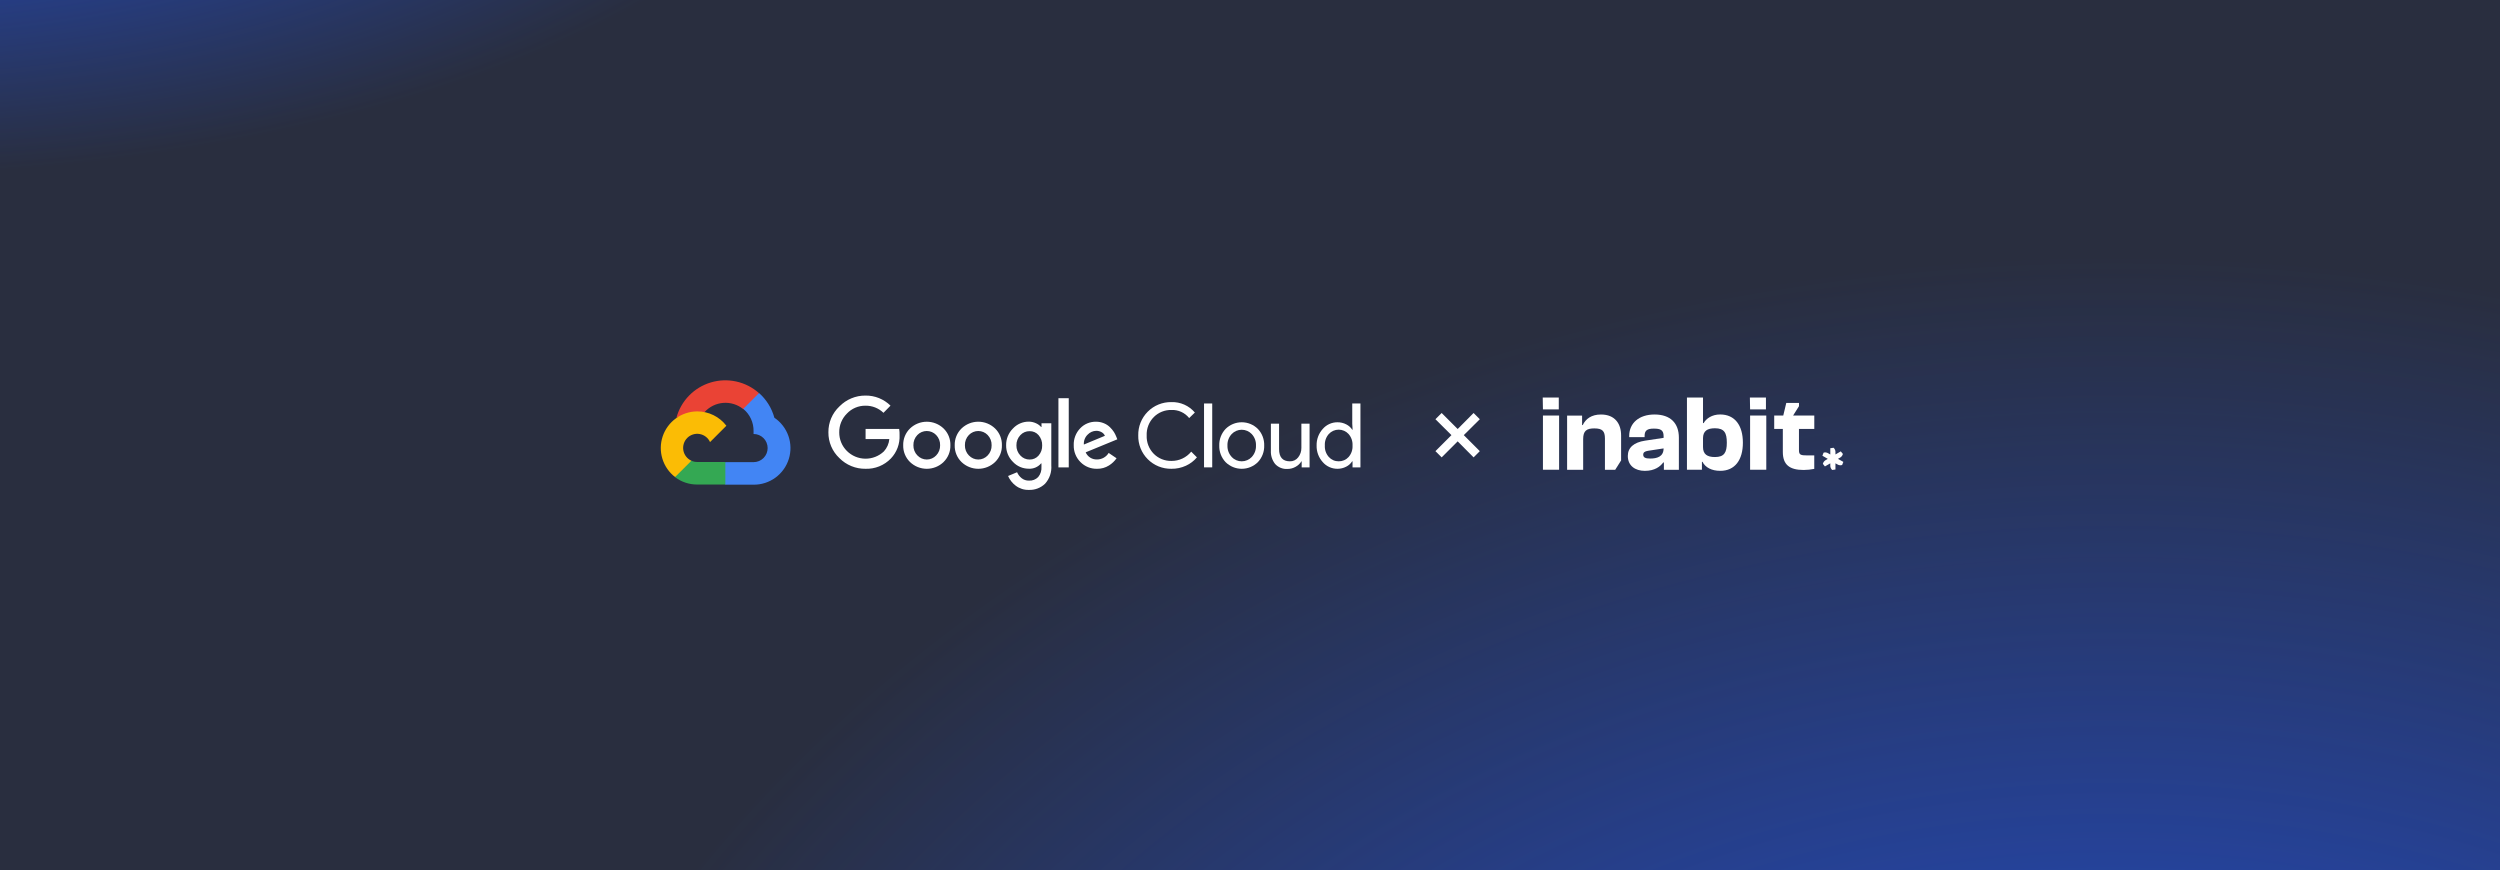 <?xml version="1.0" encoding="UTF-8"?> <svg xmlns="http://www.w3.org/2000/svg" width="1264" height="440" viewBox="0 0 1264 440" fill="none"><rect x="0" y="0" width="1264" height="440" fill="#333333" stroke="none"/><g clip-path="url(#clip0_6203_26128)"><rect width="1264" height="440" fill="#292E3F"></rect><ellipse cx="1066.5" cy="797" rx="844.5" ry="669" fill="url(#paint0_radial_6203_26128)"></ellipse><ellipse cx="-76.5" cy="-156" rx="522.5" ry="245" fill="url(#paint1_radial_6203_26128)"></ellipse><path d="M375.7 206.82H377.7L383.4 201.12L383.68 198.7C380.415 195.818 376.469 193.816 372.214 192.883C367.96 191.95 363.538 192.117 359.367 193.368C355.195 194.619 351.411 196.913 348.372 200.033C345.333 203.153 343.14 206.997 342 211.2C342.635 210.94 343.338 210.898 344 211.08L355.4 209.2C355.4 209.2 355.98 208.24 356.28 208.3C358.723 205.617 362.098 203.97 365.716 203.695C369.334 203.42 372.92 204.538 375.74 206.82H375.7Z" fill="#EA4335"></path><path d="M391.52 211.2C390.21 206.375 387.52 202.038 383.78 198.72L375.78 206.72C377.447 208.082 378.783 209.805 379.688 211.759C380.592 213.713 381.04 215.847 381 218V219.42C381.935 219.42 382.861 219.604 383.725 219.962C384.588 220.32 385.373 220.844 386.034 221.505C386.696 222.167 387.22 222.951 387.578 223.815C387.936 224.679 388.12 225.605 388.12 226.54C388.12 227.475 387.936 228.401 387.578 229.265C387.22 230.129 386.696 230.913 386.034 231.575C385.373 232.236 384.588 232.76 383.725 233.118C382.861 233.476 381.935 233.66 381 233.66H366.76L365.34 235.1V243.64L366.76 245.06H381C384.976 245.091 388.857 243.841 392.068 241.496C395.279 239.15 397.65 235.833 398.83 232.035C400.01 228.238 399.936 224.161 398.62 220.409C397.303 216.657 394.814 213.428 391.52 211.2Z" fill="#4285F4"></path><path d="M352.5 244.98H366.74V233.58H352.5C351.486 233.58 350.483 233.361 349.56 232.94L347.56 233.56L341.82 239.26L341.32 241.26C344.539 243.691 348.467 244.997 352.5 244.98Z" fill="#34A853"></path><path d="M352.5 208C348.642 208.023 344.887 209.251 341.76 211.511C338.633 213.772 336.291 216.953 335.059 220.609C333.828 224.266 333.769 228.216 334.892 231.907C336.014 235.599 338.262 238.848 341.32 241.2L349.58 232.94C348.531 232.466 347.612 231.744 346.902 230.836C346.193 229.929 345.714 228.863 345.507 227.73C345.301 226.597 345.372 225.43 345.715 224.331C346.058 223.231 346.663 222.231 347.477 221.417C348.292 220.602 349.291 219.998 350.391 219.655C351.491 219.312 352.657 219.24 353.79 219.447C354.923 219.654 355.989 220.133 356.897 220.842C357.804 221.551 358.526 222.47 359 223.52L367.26 215.26C365.527 212.994 363.292 211.159 360.731 209.899C358.171 208.64 355.354 207.99 352.5 208Z" fill="#FBBC05"></path><path d="M437.58 237.02C435.129 237.051 432.696 236.587 430.428 235.656C428.159 234.725 426.103 233.345 424.38 231.6C422.604 229.929 421.194 227.907 420.24 225.662C419.286 223.417 418.81 220.999 418.84 218.56C418.811 216.121 419.288 213.703 420.242 211.459C421.195 209.214 422.605 207.192 424.38 205.52C426.094 203.757 428.147 202.359 430.416 201.41C432.684 200.461 435.121 199.982 437.58 200C439.923 199.969 442.249 200.404 444.422 201.279C446.596 202.155 448.573 203.453 450.24 205.1L446.68 208.72C444.242 206.364 440.97 205.069 437.58 205.12C435.822 205.098 434.078 205.443 432.46 206.131C430.841 206.82 429.384 207.838 428.18 209.12C426.929 210.361 425.942 211.843 425.279 213.475C424.616 215.108 424.289 216.858 424.32 218.62C424.306 220.362 424.64 222.089 425.302 223.7C425.965 225.311 426.944 226.773 428.18 228C430.657 230.468 433.999 231.872 437.496 231.913C440.992 231.954 444.366 230.629 446.9 228.22C448.469 226.502 449.432 224.317 449.64 222H437.64V216.88H454.62C454.787 217.911 454.854 218.956 454.82 220C454.926 222.161 454.592 224.321 453.839 226.349C453.086 228.377 451.93 230.231 450.44 231.8C448.784 233.525 446.782 234.881 444.567 235.78C442.351 236.68 439.97 237.102 437.58 237.02ZM477.06 233.62C474.781 235.804 471.747 237.024 468.59 237.024C465.434 237.024 462.399 235.804 460.12 233.62C458.986 232.52 458.093 231.197 457.497 229.734C456.902 228.27 456.617 226.699 456.66 225.12C456.618 223.541 456.903 221.97 457.499 220.507C458.094 219.044 458.987 217.72 460.12 216.62C462.401 214.44 465.435 213.224 468.59 213.224C471.745 213.224 474.779 214.44 477.06 216.62C478.193 217.72 479.086 219.044 479.682 220.507C480.277 221.97 480.563 223.541 480.52 225.12C480.561 226.701 480.273 228.273 479.674 229.736C479.075 231.199 478.178 232.522 477.04 233.62H477.06ZM463.86 230.28C464.466 230.927 465.199 231.443 466.013 231.796C466.826 232.149 467.703 232.331 468.59 232.331C469.477 232.331 470.354 232.149 471.168 231.796C471.982 231.443 472.714 230.927 473.32 230.28C473.981 229.597 474.499 228.788 474.842 227.902C475.186 227.016 475.348 226.07 475.32 225.12C475.35 224.167 475.188 223.217 474.844 222.328C474.501 221.438 473.983 220.626 473.32 219.94C472.706 219.299 471.969 218.79 471.152 218.441C470.336 218.093 469.458 217.913 468.57 217.913C467.683 217.913 466.804 218.093 465.988 218.441C465.172 218.79 464.434 219.299 463.82 219.94C463.158 220.626 462.64 221.438 462.296 222.328C461.953 223.217 461.791 224.167 461.82 225.12C461.795 226.071 461.961 227.018 462.308 227.905C462.655 228.791 463.176 229.599 463.84 230.28H463.86ZM503.1 233.62C500.821 235.804 497.787 237.024 494.63 237.024C491.474 237.024 488.439 235.804 486.16 233.62C485.026 232.52 484.133 231.197 483.537 229.734C482.942 228.27 482.657 226.699 482.7 225.12C482.658 223.541 482.943 221.97 483.539 220.507C484.134 219.044 485.027 217.72 486.16 216.62C488.439 214.436 491.474 213.216 494.63 213.216C497.787 213.216 500.821 214.436 503.1 216.62C504.234 217.72 505.126 219.044 505.722 220.507C506.317 221.97 506.603 223.541 506.56 225.12C506.604 226.699 506.319 228.27 505.723 229.734C505.128 231.197 504.234 232.52 503.1 233.62ZM489.9 230.28C490.506 230.927 491.239 231.443 492.053 231.796C492.866 232.149 493.743 232.331 494.63 232.331C495.517 232.331 496.394 232.149 497.208 231.796C498.022 231.443 498.754 230.927 499.36 230.28C500.021 229.597 500.539 228.788 500.882 227.902C501.226 227.016 501.388 226.07 501.36 225.12C501.39 224.167 501.228 223.217 500.884 222.328C500.541 221.438 500.023 220.626 499.36 219.94C498.746 219.299 498.009 218.79 497.192 218.441C496.376 218.093 495.498 217.913 494.61 217.913C493.723 217.913 492.844 218.093 492.028 218.441C491.212 218.79 490.474 219.299 489.86 219.94C489.198 220.626 488.68 221.438 488.336 222.328C487.993 223.217 487.831 224.167 487.86 225.12C487.835 226.071 488.001 227.018 488.348 227.905C488.695 228.791 489.216 229.599 489.88 230.28H489.9ZM520.22 247.7C517.823 247.776 515.472 247.028 513.56 245.58C511.863 244.304 510.526 242.608 509.68 240.66L514.24 238.76C514.737 239.924 515.513 240.948 516.5 241.74C517.557 242.592 518.883 243.039 520.24 243C521.101 243.052 521.962 242.919 522.767 242.608C523.571 242.297 524.298 241.817 524.9 241.2C526.105 239.747 526.7 237.883 526.56 236V234.28H526.38C525.618 235.185 524.656 235.9 523.569 236.369C522.482 236.838 521.302 237.047 520.12 236.98C518.619 236.985 517.132 236.678 515.755 236.079C514.378 235.48 513.141 234.602 512.12 233.5C511.013 232.407 510.139 231.101 509.551 229.661C508.963 228.22 508.674 226.675 508.7 225.12C508.673 223.555 508.961 222.001 509.549 220.551C510.137 219.101 511.011 217.784 512.12 216.68C513.138 215.574 514.375 214.691 515.752 214.089C517.129 213.486 518.617 213.177 520.12 213.18C521.392 213.178 522.649 213.458 523.8 214C524.796 214.435 525.684 215.083 526.4 215.9H526.58V214H531.54V235.3C531.671 236.985 531.456 238.679 530.909 240.278C530.363 241.877 529.495 243.348 528.36 244.6C527.279 245.634 526.002 246.441 524.604 246.974C523.206 247.506 521.715 247.753 520.22 247.7ZM520.58 232.34C521.434 232.359 522.282 232.189 523.063 231.844C523.844 231.498 524.54 230.985 525.1 230.34C526.334 228.926 526.985 227.096 526.92 225.22C526.994 223.313 526.344 221.448 525.1 220C524.541 219.354 523.845 218.84 523.064 218.494C522.283 218.149 521.434 217.98 520.58 218C519.703 217.982 518.832 218.151 518.025 218.496C517.218 218.841 516.494 219.353 515.9 220C514.577 221.396 513.859 223.257 513.9 225.18C513.88 226.123 514.046 227.061 514.389 227.94C514.733 228.818 515.246 229.62 515.9 230.3C516.491 230.953 517.214 231.472 518.021 231.824C518.827 232.176 519.7 232.352 520.58 232.34ZM540.36 201.34V236.3H535.14V201.34H540.36ZM554.68 237.02C553.117 237.06 551.562 236.777 550.113 236.189C548.665 235.6 547.353 234.719 546.26 233.6C545.152 232.489 544.28 231.165 543.699 229.707C543.118 228.249 542.84 226.689 542.88 225.12C542.821 223.547 543.079 221.979 543.639 220.508C544.199 219.038 545.05 217.695 546.14 216.56C547.168 215.477 548.41 214.62 549.788 214.045C551.165 213.47 552.648 213.189 554.14 213.22C555.513 213.205 556.874 213.471 558.14 214C559.281 214.46 560.321 215.14 561.2 216C561.956 216.729 562.626 217.541 563.2 218.42C563.664 219.162 564.059 219.946 564.38 220.76L564.92 222.12L548.92 228.7C549.404 229.812 550.214 230.751 551.242 231.394C552.27 232.036 553.469 232.352 554.68 232.3C555.859 232.303 557.018 232.001 558.045 231.423C559.072 230.844 559.932 230.01 560.54 229L564.54 231.7C563.519 233.16 562.213 234.399 560.7 235.34C558.901 236.477 556.808 237.061 554.68 237.02ZM548 224.76L558.64 220.34C558.312 219.561 557.726 218.918 556.98 218.52C556.145 218.048 555.199 217.807 554.24 217.82C552.613 217.862 551.067 218.545 549.94 219.72C549.266 220.365 548.742 221.152 548.407 222.023C548.071 222.894 547.933 223.829 548 224.76Z" fill="white"></path><path d="M592.261 237.02C590.041 237.058 587.836 236.648 585.778 235.813C583.721 234.978 581.854 233.736 580.288 232.161C578.723 230.586 577.492 228.711 576.669 226.649C575.847 224.587 575.449 222.38 575.501 220.16C575.449 217.94 575.847 215.733 576.669 213.671C577.492 211.609 578.723 209.734 580.288 208.159C581.854 206.584 583.721 205.342 585.778 204.507C587.836 203.672 590.041 203.262 592.261 203.3C594.507 203.23 596.741 203.668 598.795 204.582C600.849 205.497 602.669 206.863 604.121 208.58L601.241 211.38C600.175 210.04 598.808 208.97 597.251 208.258C595.694 207.545 593.991 207.21 592.281 207.28C590.634 207.243 588.996 207.539 587.467 208.151C585.937 208.763 584.547 209.677 583.381 210.84C582.167 212.06 581.219 213.518 580.596 215.122C579.973 216.726 579.689 218.441 579.761 220.16C579.689 221.879 579.973 223.595 580.596 225.198C581.219 226.802 582.167 228.26 583.381 229.48C584.547 230.643 585.937 231.557 587.467 232.169C588.996 232.781 590.634 233.077 592.281 233.04C594.192 233.061 596.084 232.652 597.815 231.842C599.546 231.031 601.072 229.841 602.281 228.36L605.161 231.24C603.653 233.043 601.759 234.485 599.621 235.46C597.315 236.524 594.8 237.058 592.261 237.02Z" fill="white"></path><path d="M612.9 236.3H608.76V204H612.9V236.3Z" fill="white"></path><path d="M619.66 216.86C621.83 214.706 624.763 213.496 627.82 213.496C630.878 213.496 633.811 214.706 635.98 216.86C637.041 217.98 637.87 219.299 638.419 220.74C638.969 222.182 639.227 223.718 639.18 225.26C639.227 226.802 638.969 228.338 638.419 229.78C637.87 231.221 637.041 232.54 635.98 233.66C633.811 235.814 630.878 237.023 627.82 237.023C624.763 237.023 621.83 235.814 619.66 233.66C618.6 232.54 617.771 231.221 617.222 229.78C616.672 228.338 616.414 226.802 616.46 225.26C616.414 223.718 616.672 222.182 617.222 220.74C617.771 219.299 618.6 217.98 619.66 216.86ZM622.74 231.06C623.393 231.749 624.179 232.298 625.051 232.674C625.922 233.049 626.861 233.243 627.81 233.243C628.76 233.243 629.699 233.049 630.57 232.674C631.442 232.298 632.228 231.749 632.88 231.06C633.604 230.284 634.166 229.371 634.533 228.375C634.901 227.379 635.066 226.32 635.02 225.26C635.066 224.2 634.901 223.141 634.533 222.145C634.166 221.149 633.604 220.236 632.88 219.46C632.228 218.771 631.442 218.221 630.57 217.846C629.699 217.471 628.76 217.277 627.81 217.277C626.861 217.277 625.922 217.471 625.051 217.846C624.179 218.221 623.393 218.771 622.74 219.46C622.017 220.236 621.455 221.149 621.088 222.145C620.72 223.141 620.555 224.2 620.6 225.26C620.56 226.318 620.73 227.374 621.101 228.367C621.472 229.359 622.036 230.268 622.76 231.04L622.74 231.06Z" fill="white"></path><path d="M662.12 236.3H658.12V233.24H658C657.288 234.402 656.28 235.355 655.08 236C653.834 236.722 652.419 237.101 650.98 237.1C649.811 237.18 648.639 236.995 647.551 236.558C646.464 236.122 645.489 235.446 644.7 234.58C643.184 232.664 642.423 230.259 642.56 227.82V214.22H646.7V227.06C646.7 231.18 648.52 233.24 652.16 233.24C652.968 233.265 653.771 233.097 654.502 232.749C655.232 232.401 655.869 231.884 656.36 231.24C657.433 229.88 658.005 228.192 657.98 226.46V214.22H662.12V236.3Z" fill="white"></path><path d="M676.18 237.02C674.776 237.025 673.387 236.725 672.11 236.141C670.832 235.558 669.696 234.705 668.78 233.64C666.707 231.35 665.596 228.348 665.68 225.26C665.596 222.172 666.707 219.17 668.78 216.88C669.696 215.815 670.832 214.962 672.11 214.379C673.387 213.795 674.776 213.495 676.18 213.5C677.754 213.475 679.308 213.847 680.7 214.58C681.924 215.196 682.96 216.128 683.7 217.28H683.88L683.7 214.22V204H687.84V236.3H683.84V233.24H683.66C682.92 234.392 681.884 235.324 680.66 235.94C679.28 236.667 677.74 237.038 676.18 237.02ZM676.86 233.24C677.796 233.254 678.724 233.068 679.583 232.696C680.441 232.323 681.211 231.773 681.84 231.08C683.247 229.479 683.965 227.388 683.84 225.26C683.965 223.132 683.247 221.041 681.84 219.44C681.207 218.744 680.435 218.187 679.574 217.807C678.713 217.426 677.782 217.229 676.84 217.229C675.899 217.229 674.968 217.426 674.107 217.807C673.246 218.187 672.474 218.744 671.84 219.44C671.142 220.228 670.605 221.145 670.262 222.141C669.919 223.136 669.776 224.189 669.84 225.24C669.776 226.291 669.919 227.344 670.262 228.339C670.605 229.335 671.142 230.252 671.84 231.04C672.471 231.745 673.245 232.306 674.111 232.686C674.977 233.065 675.915 233.254 676.86 233.24Z" fill="white"></path><mask id="mask0_6203_26128" style="mask-type:alpha" maskUnits="userSpaceOnUse" x="710" y="193" width="54" height="54"><rect x="710" y="193" width="54" height="54" fill="#D9D9D9"></rect></mask><g mask="url(#mask0_6203_26128)"><path d="M728.9 231.252L725.75 228.102L733.85 220.002L725.75 211.958L728.9 208.808L737 216.908L745.044 208.808L748.194 211.958L740.094 220.002L748.194 228.102L745.044 231.252L737 223.152L728.9 231.252Z" fill="white"></path></g><g clip-path="url(#clip1_6203_26128)"><path d="M780.11 206.991L780 201H788.119V206.991H780.11ZM780.11 237.51V210.099H788.28V237.51H780.11Z" fill="white"></path><path d="M823.024 230.534C823.024 226.283 826.077 223.669 831.743 222.795L841.117 221.381V220.507C841.117 217.294 839.373 216.707 836.156 216.707C832.833 216.707 831.511 217.631 831.511 220.41V221.009H823.721V220.41C823.721 213.874 828.788 209.567 836.527 209.567C844.592 209.567 848.839 213.979 848.839 221.284V237.522H841.264V233.815H840.939C839.466 235.833 836.688 238.067 831.621 238.067C826.782 238.063 823.024 235.491 823.024 230.534ZM834.357 231.839C837.684 231.839 841.112 230.969 841.112 226.718L833.263 227.917C831.574 228.191 830.81 228.736 830.81 229.88C830.814 231.349 831.963 231.839 834.344 231.839H834.357Z" fill="white"></path><path d="M852.922 237.51V201H861.041V213.916H861.366C862.633 211.627 865.563 209.554 869.705 209.554C877.225 209.554 881.202 215.166 881.202 223.83C881.202 232.494 877.225 238.054 869.756 238.054C865.508 238.054 862.236 236.42 860.767 233.477H860.492V237.51H852.922ZM867.087 231.079C871.774 231.079 873.083 228.791 873.083 223.83C873.083 218.868 871.816 216.529 867.087 216.529C863.22 216.529 861.041 217.893 861.041 221.596V226.012C861.029 229.715 863.207 231.079 867.075 231.079H867.087Z" fill="white"></path><path d="M884.85 206.991L884.74 201H892.86V206.991H884.85ZM884.85 237.51V210.099H893.033V237.51H884.85Z" fill="white"></path><path d="M917.307 216.855V210.099H906.591L909.572 205.357V203.723H903.141L901.617 210.099H897.04V216.855H901.397V228.516C901.397 235.002 904.83 237.619 911.953 237.619C913.745 237.604 915.532 237.42 917.29 237.071V230.26H913.912C910.37 230.26 909.555 229.99 909.555 227.592V216.855H917.307Z" fill="white"></path><path d="M819.63 232.768V220.127C819.63 214.296 816.582 209.571 809.442 209.571C804.645 209.571 801.702 211.805 800.233 214.912H799.904V210.116H792.329V237.526H800.448V221.997C800.448 217.855 802.137 216.601 806.064 216.601C810.206 216.601 811.456 217.965 811.456 221.777V237.526H816.649L819.63 232.785V232.768Z" fill="white"></path><path d="M928.006 228.711V229.775L930.695 228.208L931.763 229.508C931.661 229.93 931.467 230.323 931.196 230.661C930.924 230.999 930.582 231.273 930.193 231.463L929.276 231.995L932 233.532L931.379 235.103C931.049 235.209 930.704 235.259 930.357 235.251C929.834 235.212 929.329 235.039 928.892 234.748L928.006 234.246V237.379L926.346 237.619C926.023 237.326 925.769 236.963 925.606 236.558C925.442 236.153 925.372 235.716 925.4 235.28V234.263L922.677 235.829L921.643 234.529C921.741 234.103 921.932 233.704 922.203 233.361C922.474 233.017 922.818 232.739 923.209 232.544L924.13 232.012L921.406 230.412L921.997 228.875C922.317 228.767 922.653 228.717 922.99 228.727C923.525 228.772 924.04 228.956 924.484 229.259L925.4 229.791V226.625L927.056 226.388C927.382 226.676 927.637 227.036 927.802 227.439C927.966 227.841 928.036 228.276 928.006 228.711Z" fill="white"></path></g></g><defs><radialGradient id="paint0_radial_6203_26128" cx="0" cy="0" r="1" gradientUnits="userSpaceOnUse" gradientTransform="translate(1066.5 797) rotate(90) scale(669 844.5)"><stop stop-color="#2159FF"></stop><stop offset="1" stop-color="#2159FF" stop-opacity="0"></stop></radialGradient><radialGradient id="paint1_radial_6203_26128" cx="0" cy="0" r="1" gradientUnits="userSpaceOnUse" gradientTransform="translate(-76.5 -156) rotate(90) scale(245 522.5)"><stop stop-color="#2159FF"></stop><stop offset="1" stop-color="#2159FF" stop-opacity="0"></stop></radialGradient><clipPath id="clip0_6203_26128"><rect width="1264" height="440" fill="white"></rect></clipPath><clipPath id="clip1_6203_26128"><rect width="152" height="38" fill="white" transform="translate(780 201)"></rect></clipPath></defs></svg> 
